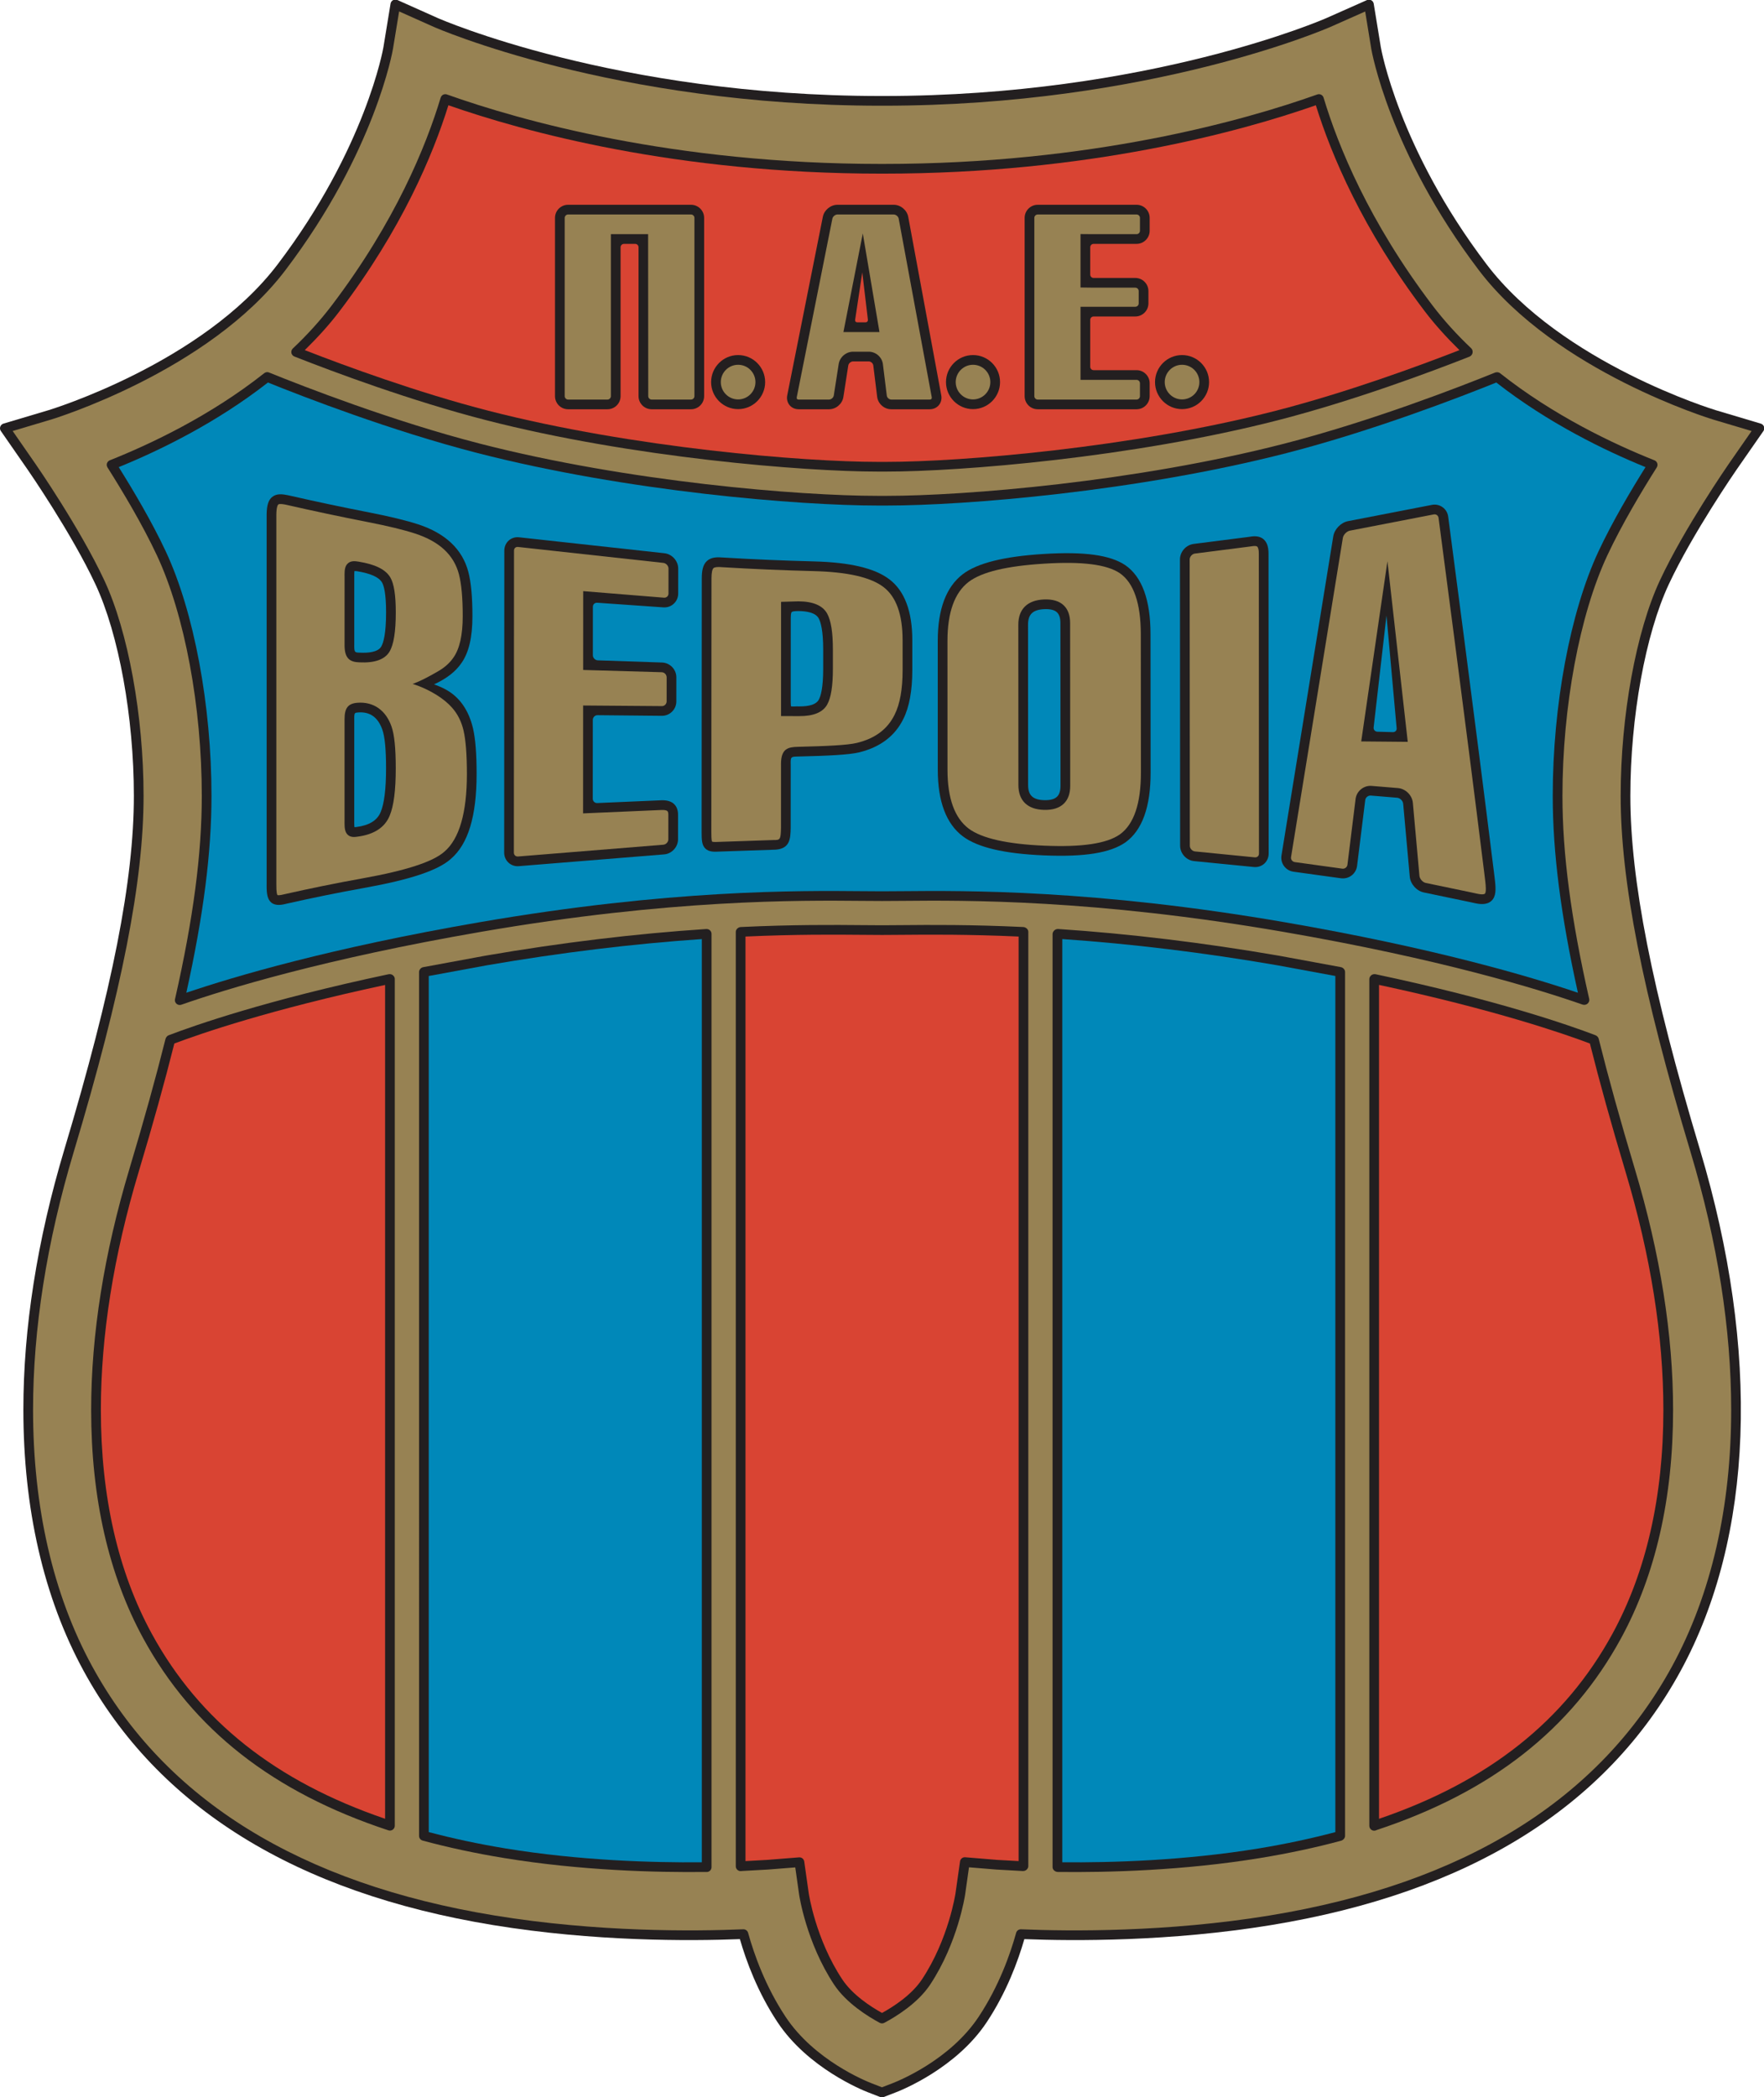 <?xml version="1.0" encoding="UTF-8"?>
<svg xmlns="http://www.w3.org/2000/svg" xmlns:xlink="http://www.w3.org/1999/xlink" width="521.33pt" height="619.56pt" viewBox="0 0 521.33 619.56" version="1.1">
<defs>
<clipPath id="clip1">
  <path d="M 0 0 L 521.328 0 L 521.328 619.559 L 0 619.559 Z M 0 0 "/>
</clipPath>
</defs>
<g id="surface1">
<g clip-path="url(#clip1)" clip-rule="nonzero">
<path style=" stroke:none;fill-rule:nonzero;fill:rgb(13.699%,12.199%,12.5%);fill-opacity:1;" d="M 116.16 0.047 C 115.77 0.258 115.5 0.637 115.426 1.074 L 113.312 13.965 C 113.262 14.258 108.121 43.789 82.047 78.109 C 59.84 107.34 14.766 121.062 14.312 121.195 L 1.023 125.156 C 0.586 125.289 0.234 125.621 0.082 126.059 C 0.027 126.211 0 126.371 0 126.531 C 0 126.82 0.086 127.105 0.258 127.348 L 8.16 138.738 C 8.293 138.926 21.113 157.453 28.219 172.648 C 35.109 187.391 39.562 211.918 39.562 235.137 C 39.562 260.004 33.227 292.219 19.02 339.594 C 10.934 366.555 6.906 392.488 6.906 416.473 C 6.906 445.645 12.863 471.926 24.715 493.656 C 46.68 533.926 87.395 559.191 145.723 568.754 C 175.543 573.641 203.809 573.484 218.668 572.906 C 220.547 579.418 223.91 588.582 229.777 597.438 C 238.746 610.977 254.719 617.461 256.512 618.156 L 260.129 619.559 C 260.461 619.688 260.828 619.688 261.16 619.559 L 264.781 618.164 C 266.586 617.473 282.648 610.984 291.621 597.441 C 297.492 588.578 300.855 579.414 302.734 572.906 C 317.594 573.484 345.855 573.641 375.68 568.754 C 434.004 559.195 474.719 533.93 496.688 493.656 C 518.281 454.062 520.305 399.348 502.383 339.594 C 488.176 292.219 481.836 260 481.836 235.137 C 481.836 211.918 486.289 187.391 493.184 172.645 C 500.285 157.453 513.109 138.926 513.238 138.738 L 521.152 127.355 C 521.414 126.977 521.48 126.496 521.328 126.062 C 521.18 125.629 520.828 125.293 520.387 125.16 L 507.09 121.195 C 506.637 121.062 461.539 107.312 439.355 78.109 C 413.312 43.836 408.141 14.254 408.09 13.961 L 405.988 1.105 C 405.918 0.664 405.648 0.285 405.258 0.074 C 404.867 -0.137 404.402 -0.156 403.992 0.023 L 392.078 5.309 C 391.562 5.543 339.484 28.363 261.031 28.363 L 260.367 28.363 C 181.879 28.363 129.84 5.543 129.324 5.312 L 117.426 -0.004 C 117.02 -0.184 116.555 -0.164 116.16 0.047 "/>
</g>
<path style=" stroke:none;fill-rule:nonzero;fill:rgb(85.1%,26.7%,20%);fill-opacity:1;" d="M 407.555 290.988 C 441.527 298.266 462.109 305.367 469.879 308.301 C 472.746 319.723 476.188 332.117 480.406 346.184 C 487.828 370.93 491.594 394.602 491.594 416.539 C 491.594 442.113 486.531 464.363 476.547 482.672 C 462.484 508.453 439.863 526.328 407.555 537.359 C 407.555 533.305 407.555 294.453 407.555 290.988 "/>
<path style=" stroke:none;fill-rule:nonzero;fill:rgb(0%,53.299%,72.499%);fill-opacity:1;" d="M 313.945 277.441 C 334.422 278.848 355.789 281.441 377.508 285.191 C 377.508 285.191 390.812 287.645 394.648 288.352 C 394.648 290.703 394.648 539.062 394.648 541.289 C 387.527 543.176 379.922 544.812 371.969 546.117 C 350.02 549.711 328.535 550.336 313.945 550.203 C 313.945 547.352 313.945 280.414 313.945 277.441 "/>
<path style=" stroke:none;fill-rule:nonzero;fill:rgb(85.1%,26.7%,20%);fill-opacity:1;" d="M 266.82 276.191 C 274.531 276.121 286.113 276.027 301.039 276.699 C 301.039 279.441 301.039 546.879 301.039 549.848 C 299.199 549.746 294.699 549.496 294.699 549.496 L 285.266 548.719 C 284.508 548.656 283.832 549.195 283.727 549.945 L 282.391 559.348 C 282.371 559.48 280.355 572.906 272.496 584.77 C 269.422 589.418 264.027 592.867 260.672 594.715 C 257.34 592.863 251.977 589.414 248.902 584.77 C 241.043 572.906 239.027 559.48 239.012 559.348 L 237.684 549.977 C 237.574 549.227 236.906 548.688 236.148 548.75 L 226.707 549.496 C 226.703 549.496 222.48 549.73 220.32 549.852 C 220.32 546.844 220.32 279.398 220.32 276.699 C 235.266 276.027 246.859 276.121 254.578 276.191 L 260.359 276.23 L 261.031 276.23 L 266.82 276.191 "/>
<path style=" stroke:none;fill-rule:nonzero;fill:rgb(0%,53.299%,72.499%);fill-opacity:1;" d="M 143.895 285.191 C 165.602 281.445 186.953 278.852 207.414 277.445 C 207.414 280.465 207.414 547.355 207.414 550.203 C 192.848 550.336 171.367 549.711 149.434 546.117 C 141.445 544.805 133.832 543.168 126.715 541.281 C 126.715 539.051 126.711 290.645 126.711 288.359 C 128.633 288.008 143.895 285.191 143.895 285.191 "/>
<path style=" stroke:none;fill-rule:nonzero;fill:rgb(85.1%,26.7%,20%);fill-opacity:1;" d="M 113.809 291 C 113.809 294.527 113.809 533.328 113.809 537.348 C 81.523 526.32 58.914 508.445 44.855 482.672 C 34.871 464.363 29.809 442.117 29.809 416.539 C 29.809 394.602 33.57 370.93 40.992 346.184 C 45.215 332.105 48.656 319.715 51.523 308.301 C 59.371 305.336 79.898 298.262 113.809 291 "/>
<path style=" stroke:none;fill-rule:nonzero;fill:rgb(0%,53.299%,72.499%);fill-opacity:1;" d="M 261.988 149.363 C 285.285 149.363 335.992 145.234 380.211 133.867 C 405.73 127.305 431.629 117.285 442.215 113.012 C 457.555 125.004 474.332 133.129 486.312 138.012 C 482.062 144.793 476.516 154.133 472.402 162.93 C 464.07 180.75 458.895 208.418 458.895 235.137 C 458.895 251.906 461.281 270.48 466.336 293.301 C 452.18 288.496 423.719 280.07 379.703 272.473 C 323.508 262.773 285.145 263.121 266.707 263.289 L 261.023 263.324 L 260.367 263.324 L 254.691 263.289 C 236.258 263.121 197.895 262.773 141.699 272.473 C 97.727 280.062 69.273 288.48 55.066 293.301 C 60.121 270.477 62.504 251.914 62.504 235.137 C 62.504 208.418 57.332 180.75 49 162.93 C 44.887 154.133 39.34 144.793 35.086 138.012 C 47.07 133.129 63.848 125.004 79.188 113.012 C 89.727 117.266 115.656 127.301 141.191 133.867 C 185.406 145.234 236.117 149.363 259.414 149.363 L 261.988 149.363 "/>
<path style=" stroke:none;fill-rule:nonzero;fill:rgb(59.2%,50.999%,32.5%);fill-opacity:1;" d="M 117.957 3.375 C 120.449 4.488 128.156 7.93 128.156 7.93 C 128.676 8.164 181.23 31.23 260.367 31.23 L 261.031 31.23 C 340.102 31.23 392.723 8.164 393.246 7.93 C 393.246 7.93 400.965 4.508 403.461 3.398 C 403.898 6.094 405.262 14.426 405.262 14.426 C 405.312 14.73 410.551 44.941 437.07 79.848 C 459.816 109.785 505.809 123.805 506.27 123.945 C 506.27 123.945 514.879 126.512 517.668 127.344 C 516.008 129.734 510.883 137.102 510.883 137.102 C 510.754 137.289 497.789 156.02 490.586 171.434 C 483.527 186.523 478.969 211.531 478.969 235.137 C 478.969 260.289 485.344 292.762 499.637 340.414 C 507.645 367.117 511.633 392.781 511.633 416.48 C 511.633 445.164 505.789 470.977 494.168 492.285 C 472.645 531.738 432.621 556.516 375.215 565.926 C 344.926 570.887 316.188 570.605 301.754 570 C 301.086 569.973 300.488 570.406 300.309 571.047 C 298.555 577.391 295.203 586.84 289.23 595.855 C 280.75 608.66 265.465 614.828 263.75 615.488 C 263.75 615.488 261.406 616.391 260.648 616.684 C 259.891 616.391 257.551 615.48 257.551 615.48 C 255.844 614.82 240.645 608.656 232.168 595.855 C 226.199 586.844 222.852 577.391 221.094 571.047 C 220.914 570.406 220.316 569.973 219.652 570 C 205.215 570.605 176.477 570.887 146.188 565.926 C 88.773 556.516 48.754 531.738 27.23 492.281 C 15.609 470.973 9.77 445.164 9.77 416.48 C 9.77 392.777 13.758 367.117 21.766 340.414 C 36.059 292.766 42.43 260.297 42.43 235.137 C 42.43 211.531 37.871 186.527 30.816 171.434 C 23.582 155.965 10.645 137.285 10.516 137.102 C 10.516 137.102 5.398 129.73 3.742 127.34 C 6.527 126.508 15.133 123.945 15.133 123.945 C 15.594 123.805 61.566 109.812 84.332 79.848 C 110.941 44.82 116.094 14.727 116.141 14.426 C 116.141 14.426 117.512 6.074 117.957 3.375 M 405.293 288.113 C 404.957 288.387 404.688 288.785 404.688 289.219 L 404.688 539.438 C 404.688 539.93 404.938 540.387 405.355 540.648 C 405.77 540.91 406.289 540.941 406.734 540.734 C 406.734 540.734 406.805 540.699 406.852 540.676 C 440.77 529.457 464.398 510.934 479.062 484.047 C 489.281 465.312 494.461 442.602 494.461 416.539 C 494.461 394.32 490.656 370.371 483.156 345.359 C 478.859 331.031 475.359 318.438 472.465 306.848 C 472.352 306.395 471.898 305.992 471.461 305.828 C 463.902 302.945 442.449 295.426 406.566 287.836 C 406.145 287.746 405.629 287.84 405.293 288.113 M 311.598 274.871 C 311.309 275.141 311.074 275.535 311.074 275.934 L 311.074 551.648 C 311.074 552.434 311.84 553.051 312.625 553.062 C 327.336 553.242 349.652 552.676 372.434 548.945 C 380.82 547.57 388.863 545.852 396.336 543.832 C 396.961 543.664 397.52 543.066 397.52 542.418 L 397.52 287.156 C 397.52 286.465 396.934 285.855 396.254 285.73 L 377.992 282.363 C 355.688 278.516 333.734 275.859 312.738 274.469 C 312.344 274.445 311.887 274.598 311.598 274.871 M 266.797 273.324 L 261.023 273.363 L 260.367 273.363 L 254.602 273.324 C 246.633 273.254 234.586 273.145 218.926 273.887 C 218.16 273.922 217.453 274.562 217.453 275.328 L 217.453 551.379 C 217.453 551.785 217.625 552.176 217.93 552.445 C 218.23 552.719 218.637 552.848 219.039 552.805 L 219.285 552.777 C 219.316 552.777 226.938 552.352 226.938 552.352 C 226.938 552.352 233.055 551.867 235.031 551.715 C 235.312 553.676 236.172 559.75 236.172 559.75 C 236.191 559.895 238.27 573.91 246.512 586.355 C 250.129 591.812 256.512 595.766 259.992 597.633 C 260.414 597.859 260.922 597.859 261.344 597.637 C 264.852 595.77 271.27 591.816 274.891 586.355 C 283.133 573.906 285.211 559.895 285.23 559.754 C 285.23 559.754 286.098 553.656 286.375 551.688 C 288.355 551.852 294.465 552.352 294.465 552.352 L 302.277 552.789 C 302.672 552.809 303.113 552.668 303.402 552.398 C 303.688 552.129 303.906 551.75 303.906 551.355 L 303.906 275.305 C 303.906 274.539 303.172 273.922 302.406 273.883 C 286.781 273.145 274.758 273.254 266.797 273.324 M 143.406 282.363 L 125.07 285.746 C 124.391 285.871 123.844 286.512 123.844 287.199 L 123.848 542.406 C 123.848 543.055 124.281 543.621 124.906 543.789 C 132.406 545.824 140.504 547.559 148.969 548.945 C 171.66 552.664 193.895 553.238 208.582 553.062 C 208.641 553.07 208.711 553.074 208.711 553.074 C 209.113 553.113 209.512 552.98 209.812 552.711 C 210.113 552.438 210.281 552.051 210.281 551.648 L 210.281 275.91 C 210.281 275.133 209.66 274.496 208.883 274.477 L 208.703 274.473 C 187.609 275.863 165.684 278.52 143.406 282.363 M 114.824 287.836 C 78.816 295.453 57.359 302.988 49.809 305.879 C 49.371 306.047 49.012 306.547 48.898 307 C 46.012 318.535 42.527 331.078 38.246 345.359 C 30.742 370.371 26.941 394.32 26.941 416.539 C 26.941 442.602 32.121 465.312 42.336 484.043 C 57.043 511.008 80.742 529.559 114.793 540.766 C 115.23 540.91 115.707 540.836 116.078 540.566 C 116.453 540.297 116.676 539.863 116.676 539.406 L 116.676 289.195 C 116.676 288.762 116.422 288.375 116.086 288.105 C 115.746 287.832 115.25 287.746 114.824 287.836 M 78.09 110.254 C 62.184 122.844 44.488 131.203 32.449 135.996 C 32.051 136.156 31.746 136.48 31.613 136.887 C 31.566 137.031 31.543 137.18 31.543 137.328 C 31.543 137.598 31.617 137.863 31.766 138.098 C 36.051 144.867 42.074 154.887 46.402 164.145 C 54.566 181.609 59.637 208.809 59.637 235.137 C 59.637 252.262 57.141 271.266 51.777 294.949 C 51.77 294.977 51.727 295.145 51.727 295.145 C 51.699 295.258 51.684 295.375 51.684 295.488 C 51.684 295.887 51.852 296.273 52.156 296.551 C 52.543 296.902 53.098 297.016 53.594 296.84 C 66.762 292.234 95.777 283.312 142.188 275.301 C 198.125 265.645 236.312 265.988 254.664 266.156 L 260.359 266.191 L 261.031 266.191 L 266.727 266.156 C 285.086 265.988 323.273 265.645 379.215 275.301 C 425.512 283.289 454.512 292.195 467.68 296.793 C 468.172 296.965 468.781 296.883 469.172 296.535 C 469.559 296.188 469.793 295.684 469.68 295.176 C 464.277 271.391 461.766 252.309 461.766 235.137 C 461.766 208.809 466.836 181.609 475 164.145 C 479.328 154.883 485.348 144.867 489.637 138.098 C 489.863 137.734 489.918 137.293 489.789 136.887 C 489.656 136.48 489.352 136.156 488.953 135.996 C 476.91 131.203 459.215 122.84 443.305 110.246 C 442.902 109.93 442.273 109.898 441.793 110.094 C 431.68 114.191 405.359 124.438 379.496 131.09 C 335.539 142.391 285.141 146.496 261.988 146.496 L 259.414 146.496 C 236.262 146.496 185.863 142.391 141.906 131.09 C 116.102 124.453 89.82 114.227 79.719 110.137 L 79.539 110.059 C 79.055 109.855 78.5 109.93 78.09 110.254 M 389.312 27.91 C 367.781 35.574 322.48 48.434 261.031 48.434 L 260.367 48.434 C 198.922 48.434 153.621 35.574 132.086 27.91 C 131.719 27.781 131.309 27.805 130.961 27.98 C 130.609 28.16 130.348 28.473 130.234 28.848 C 125.898 43.23 116.797 65.555 98.031 90.254 C 94.719 94.613 90.855 98.887 86.543 102.957 C 86.18 103.301 86.023 103.805 86.121 104.293 C 86.223 104.781 86.57 105.18 87.039 105.348 L 87.281 105.438 C 98.762 109.957 121.41 118.414 143.691 124.145 C 186.695 135.203 237.496 139.324 259.414 139.324 L 261.988 139.324 C 283.906 139.324 334.703 135.203 377.711 124.145 C 400.039 118.402 422.727 109.926 434.262 105.383 C 434.719 105.199 435.102 104.758 435.195 104.277 C 435.285 103.797 435.18 103.262 434.82 102.922 C 430.52 98.855 426.668 94.594 423.367 90.254 C 404.602 65.555 395.5 43.227 391.168 28.848 C 391.055 28.473 390.793 28.16 390.441 27.98 C 390.094 27.805 389.684 27.781 389.312 27.91 "/>
<path style=" stroke:none;fill-rule:nonzero;fill:rgb(85.1%,26.7%,20%);fill-opacity:1;" d="M 100.312 91.988 C 118.762 67.711 127.965 45.727 132.52 31.098 C 154.73 38.867 199.73 51.301 260.367 51.301 L 261.031 51.301 C 321.672 51.301 366.672 38.867 388.883 31.098 C 393.438 45.727 402.641 67.707 421.086 91.988 C 424.066 95.91 427.547 99.738 431.324 103.445 C 419.402 108.094 398.086 115.945 376.996 121.367 C 334.246 132.363 283.766 136.461 261.988 136.461 L 259.414 136.461 C 237.637 136.461 187.156 132.363 144.402 121.367 C 123.305 115.941 101.957 108.078 90.074 103.445 C 93.852 99.742 97.336 95.914 100.312 91.988 "/>
<path style=" stroke:none;fill-rule:nonzero;fill:rgb(13.699%,12.199%,12.5%);fill-opacity:1;" d="M 85.215 146.336 C 93.113 148.141 101.168 149.848 109.152 151.406 C 115.309 152.613 120.027 153.762 123.574 154.91 C 131.664 157.562 136.656 162.285 138.41 168.953 C 139.227 172.098 139.621 176.375 139.621 182.039 C 139.621 182.055 139.621 182.07 139.621 182.086 C 139.621 188.277 138.559 192.801 136.387 195.875 C 134.676 198.406 131.996 200.488 128.273 202.191 C 129.414 202.602 130.66 203.109 131.855 203.777 C 135.855 206.008 138.523 209.84 139.789 215.176 C 140.508 218.273 140.855 222.684 140.855 228.652 C 140.855 228.672 140.855 228.691 140.855 228.711 C 140.852 241.188 138.348 249.395 133.23 253.77 C 129.445 257.152 121.324 259.871 107.672 262.328 C 99.891 263.73 92.227 265.285 84.938 266.938 C 83.34 267.355 81.527 267.711 80.238 266.707 C 78.973 265.715 78.797 263.875 78.797 261.715 C 78.797 261.539 78.801 261.363 78.801 261.188 C 78.801 261.184 78.801 152.031 78.801 152.031 C 78.828 149.285 79.324 147.723 80.457 146.809 C 81.789 145.738 83.523 145.984 85.215 146.336 M 112.664 191.039 C 113.32 189.914 114.102 187.246 114.102 180.914 C 114.102 180.914 114.102 180.91 114.102 180.906 C 114.102 175.266 113.434 172.965 112.875 172.039 C 111.934 170.5 109.523 169.426 105.512 168.762 C 105.512 168.762 105.023 168.723 104.766 168.699 C 104.73 168.891 104.699 169.188 104.699 169.859 C 104.699 169.969 104.699 170.086 104.703 170.215 C 104.703 170.215 104.699 190.465 104.699 190.484 C 104.699 190.629 104.695 190.762 104.695 190.887 C 104.695 192.773 104.945 192.781 106.312 192.824 C 106.32 192.824 106.328 192.824 106.34 192.824 C 108.676 192.945 111.672 192.73 112.664 191.039 M 104.766 244.391 C 104.992 244.371 105.266 244.348 105.266 244.348 C 105.262 244.348 105.262 244.348 105.262 244.348 C 105.262 244.348 105.285 244.344 105.297 244.344 C 109.129 243.848 111.484 242.398 112.504 239.91 C 113.559 237.41 114.094 233.066 114.094 227.008 C 114.094 226.996 114.094 226.988 114.094 226.977 C 114.094 221.445 113.727 217.617 113 215.59 C 111.727 211.93 109.324 210.215 105.855 210.488 C 104.859 210.566 104.695 210.578 104.695 212.156 C 104.695 212.32 104.695 212.496 104.699 212.688 C 104.699 212.688 104.695 242.711 104.695 242.73 C 104.695 242.859 104.691 242.98 104.691 243.09 C 104.691 243.84 104.73 244.176 104.766 244.391 "/>
<path style=" stroke:none;fill-rule:nonzero;fill:rgb(13.699%,12.199%,12.5%);fill-opacity:1;" d="M 150.363 159.684 C 149.527 160.422 149.047 161.508 149.047 162.664 L 149.004 251.895 C 149.004 253.059 149.465 254.121 150.301 254.887 C 151.141 255.648 152.242 256.012 153.402 255.898 L 196.227 252.43 C 198.508 252.277 200.383 250.277 200.383 247.969 C 200.383 247.953 200.387 240.84 200.387 240.84 C 200.387 240.84 200.387 240.836 200.387 240.84 C 200.391 240.312 200.402 238.707 199.254 237.586 C 198.406 236.762 197.168 236.387 195.465 236.438 L 176.52 237.254 C 176.164 237.273 175.828 237.148 175.574 236.91 C 175.324 236.668 175.188 236.336 175.188 235.977 L 175.199 212.684 C 175.199 212.312 175.348 211.965 175.609 211.699 C 175.879 211.438 176.227 211.297 176.602 211.301 L 195.59 211.484 C 196.73 211.496 197.805 211.059 198.617 210.254 C 199.434 209.449 199.883 208.379 199.883 207.234 L 199.887 200.109 C 199.891 197.773 197.992 195.812 195.656 195.738 L 176.668 195.094 C 175.879 195.062 175.211 194.367 175.215 193.578 L 175.223 179.281 C 175.223 178.926 175.355 178.609 175.598 178.387 C 175.84 178.16 176.164 178.055 176.516 178.078 L 196.055 179.445 C 197.219 179.523 198.312 179.137 199.141 178.355 C 199.969 177.578 200.43 176.512 200.43 175.355 L 200.434 167.984 C 200.438 165.699 198.582 163.66 196.305 163.445 L 153.461 158.746 C 152.336 158.605 151.195 158.945 150.363 159.684 "/>
<path style=" stroke:none;fill-rule:nonzero;fill:rgb(13.699%,12.199%,12.5%);fill-opacity:1;" d="M 213.707 164.719 C 222.598 165.254 231.613 165.637 240.508 165.863 C 251.184 166.137 258.48 167.859 262.809 171.133 C 267.328 174.539 269.621 180.605 269.621 189.164 L 269.621 197.973 C 269.621 204.039 268.73 208.895 266.98 212.395 C 264.516 217.438 260.121 220.762 253.914 222.281 C 250.852 223.016 244.777 223.297 235.969 223.508 C 233.633 223.562 233.633 223.562 233.688 226.043 C 233.688 226.043 233.68 244.59 233.68 244.621 C 233.613 247.793 233.547 251.074 228.449 251.055 C 228.449 251.055 212.527 251.602 212.539 251.598 C 210.984 251.691 209.504 251.695 208.496 250.738 C 207.426 249.73 207.352 248.184 207.355 245.754 L 207.355 245.758 C 207.355 245.758 207.402 170.84 207.402 170.828 C 207.418 168.887 207.617 166.926 208.941 165.727 C 210.211 164.578 212.004 164.566 213.707 164.719 M 233.754 208.66 C 233.852 208.703 234.172 208.766 235.23 208.707 C 235.258 208.703 235.285 208.703 235.316 208.703 L 236.238 208.707 C 239.289 208.723 241.211 208.074 241.945 206.789 C 242.555 205.727 243.281 203.27 243.285 197.598 L 243.285 191.949 C 243.285 186.277 242.555 183.766 241.941 182.66 C 240.977 180.926 238.164 180.547 235.969 180.531 C 234.504 180.527 234.094 180.715 233.98 180.828 C 233.898 180.91 233.707 181.234 233.703 182.492 L 233.695 207.449 C 233.695 208.223 233.762 208.551 233.762 208.637 C 233.762 208.652 233.758 208.66 233.754 208.66 "/>
<path style=" stroke:none;fill-rule:nonzero;fill:rgb(13.699%,12.199%,12.5%);fill-opacity:1;" d="M 332.574 166.984 C 337.512 170.402 340.016 177.254 340.02 187.348 L 340.051 228.297 C 340.055 238.391 337.562 245.305 332.637 248.852 C 328.141 252.004 320.477 253.23 308.52 252.719 C 296.801 252.223 288.969 250.387 284.57 247.105 C 279.648 243.406 277.152 236.789 277.152 227.445 L 277.141 189.355 C 277.141 180.02 279.629 173.387 284.543 169.637 C 288.879 166.348 296.699 164.398 308.441 163.668 C 320.434 162.914 328.098 163.969 332.574 166.984 M 312.406 235.375 C 313.078 234.719 313.422 233.648 313.422 232.191 L 313.395 184.059 C 313.395 182.609 313.055 181.555 312.387 180.918 C 311.641 180.207 310.371 179.891 308.605 179.973 C 305.254 180.129 303.82 181.492 303.824 184.539 L 303.844 231.949 C 303.848 234.984 305.273 236.316 308.613 236.406 C 310.379 236.453 311.656 236.105 312.406 235.375 "/>
<path style=" stroke:none;fill-rule:nonzero;fill:rgb(13.699%,12.199%,12.5%);fill-opacity:1;" d="M 369.359 158.582 L 368.855 158.652 L 352.805 160.699 C 350.516 160.98 348.719 163.008 348.723 165.312 L 348.773 249.879 C 348.777 252.172 350.633 254.203 352.914 254.41 L 370.539 256.152 C 371.676 256.273 372.809 255.914 373.637 255.168 C 374.465 254.422 374.941 253.336 374.941 252.18 L 374.898 163.48 C 374.887 161.488 374.391 160.113 373.383 159.277 C 372.434 158.488 371.117 158.262 369.359 158.582 "/>
<path style=" stroke:none;fill-rule:nonzero;fill:rgb(13.699%,12.199%,12.5%);fill-opacity:1;" d="M 426.324 149.84 C 427.254 150.5 427.844 151.496 427.996 152.645 C 428.078 153.258 436.199 214.676 441.316 256.078 L 441.488 257.422 L 441.824 260.215 C 442.09 262.715 442.191 264.891 440.734 266.191 C 439.348 267.43 437.281 267.145 435.848 266.824 C 435.848 266.824 435.844 266.824 435.848 266.824 L 434.172 266.461 L 420.836 263.68 C 418.68 263.25 416.84 261.199 416.641 259.016 L 414.695 237.469 C 414.617 236.598 413.781 235.766 412.914 235.691 L 405.125 235.047 C 404.328 234.984 403.574 235.602 403.477 236.395 L 401.066 255.82 C 400.926 256.957 400.348 257.965 399.441 258.66 C 398.531 259.352 397.406 259.641 396.281 259.48 L 382.312 257.547 C 381.172 257.398 380.172 256.812 379.492 255.895 C 378.812 254.984 378.539 253.848 378.73 252.723 L 394.031 158.473 C 394.371 156.336 396.305 154.355 398.422 153.965 L 423.129 149.176 C 424.262 148.941 425.398 149.18 426.324 149.84 M 412.488 215.984 C 412.672 215.789 412.766 215.531 412.766 215.238 C 412.766 215.199 412.762 215.156 412.758 215.117 C 412.758 215.117 410.957 195.156 409.758 181.855 C 408.418 193.512 405.965 214.883 405.965 214.883 C 405.961 214.934 405.953 214.988 405.953 215.035 C 405.953 215.324 406.051 215.59 406.227 215.797 C 406.438 216.035 406.746 216.176 407.098 216.184 L 411.641 216.309 C 411.98 216.316 412.281 216.203 412.488 215.984 "/>
<path style=" stroke:none;fill-rule:nonzero;fill:rgb(13.699%,12.199%,12.5%);fill-opacity:1;" d="M 167.895 60.5 C 165.762 60.5 164.023 62.234 164.023 64.371 L 164.023 117.043 C 164.023 119.18 165.762 120.914 167.895 120.914 L 179.535 120.914 C 181.672 120.914 183.406 119.18 183.406 117.043 L 183.406 73.055 C 183.406 72.5 183.859 72.051 184.414 72.051 L 187.707 72.051 C 188.262 72.051 188.715 72.5 188.715 73.055 L 188.715 117.043 C 188.715 119.18 190.449 120.914 192.586 120.914 L 204.223 120.914 C 206.359 120.914 208.098 119.18 208.098 117.043 L 208.098 64.371 C 208.098 62.234 206.359 60.5 204.223 60.5 L 167.895 60.5 "/>
<path style=" stroke:none;fill-rule:nonzero;fill:rgb(13.699%,12.199%,12.5%);fill-opacity:1;" d="M 264.125 60.5 C 266.16 60.5 268.047 62.066 268.418 64.07 L 278.184 116.824 C 278.379 117.871 278.121 118.918 277.473 119.695 C 276.828 120.473 275.848 120.914 274.781 120.914 L 263.395 120.914 C 261.316 120.914 259.492 119.301 259.234 117.238 L 258.09 107.945 C 258.016 107.34 257.387 106.781 256.773 106.781 L 252.098 106.781 C 251.465 106.781 250.797 107.355 250.699 107.98 L 249.25 117.293 C 248.934 119.324 247.074 120.914 245.02 120.914 L 236.023 120.914 C 234.953 120.914 233.973 120.469 233.336 119.691 C 232.695 118.91 232.445 117.859 232.656 116.809 L 243.184 64.043 C 243.578 62.055 245.48 60.5 247.508 60.5 L 264.125 60.5 M 253.387 95.234 L 255.766 95.234 C 256.004 95.234 256.199 95.152 256.332 95.004 C 256.441 94.879 256.5 94.715 256.5 94.531 C 256.5 94.492 256.496 94.453 256.492 94.414 C 256.492 94.414 255.59 86.797 254.836 80.457 C 253.879 86.805 252.727 94.469 252.727 94.469 C 252.723 94.516 252.715 94.562 252.715 94.609 C 252.715 94.773 252.766 94.914 252.855 95.023 C 252.977 95.16 253.156 95.234 253.387 95.234 "/>
<path style=" stroke:none;fill-rule:nonzero;fill:rgb(13.699%,12.199%,12.5%);fill-opacity:1;" d="M 306.691 60.5 C 304.559 60.5 302.82 62.234 302.82 64.371 L 302.82 117.043 C 302.82 119.18 304.559 120.914 306.691 120.914 L 335.898 120.914 C 338.035 120.914 339.77 119.18 339.77 117.043 L 339.77 113.238 C 339.77 111.102 338.035 109.363 335.898 109.363 L 323.211 109.363 C 322.652 109.363 322.203 108.914 322.203 108.359 L 322.203 94.508 C 322.203 93.953 322.652 93.504 323.211 93.504 L 335.527 93.504 C 337.664 93.504 339.402 91.766 339.402 89.633 L 339.402 85.996 C 339.402 83.859 337.664 82.121 335.527 82.121 L 323.211 82.121 C 322.652 82.121 322.203 81.672 322.203 81.117 L 322.203 73.055 C 322.203 72.5 322.652 72.051 323.211 72.051 L 335.898 72.051 C 338.035 72.051 339.77 70.312 339.77 68.18 L 339.77 64.371 C 339.77 62.234 338.035 60.5 335.898 60.5 L 306.691 60.5 "/>
<path style=" stroke:none;fill-rule:nonzero;fill:rgb(13.699%,12.199%,12.5%);fill-opacity:1;" d="M 210.16 112.891 C 210.16 117.289 213.738 120.875 218.145 120.875 C 222.547 120.875 226.129 117.289 226.129 112.891 C 226.129 108.484 222.547 104.902 218.145 104.902 C 213.738 104.902 210.16 108.484 210.16 112.891 "/>
<path style=" stroke:none;fill-rule:nonzero;fill:rgb(13.699%,12.199%,12.5%);fill-opacity:1;" d="M 279.578 112.891 C 279.578 117.289 283.16 120.875 287.562 120.875 C 291.969 120.875 295.551 117.289 295.551 112.891 C 295.551 108.484 291.969 104.902 287.562 104.902 C 283.16 104.902 279.578 108.484 279.578 112.891 "/>
<path style=" stroke:none;fill-rule:nonzero;fill:rgb(13.699%,12.199%,12.5%);fill-opacity:1;" d="M 341.355 112.891 C 341.355 117.289 344.938 120.875 349.344 120.875 C 353.746 120.875 357.328 117.289 357.328 112.891 C 357.328 108.484 353.746 104.902 349.344 104.902 C 344.938 104.902 341.355 108.484 341.355 112.891 "/>
<path style=" stroke:none;fill-rule:nonzero;fill:rgb(59.2%,50.999%,32.5%);fill-opacity:1;" d="M 130.453 206.281 C 133.535 208.5 135.91 211.254 136.996 215.828 C 137.656 218.676 137.988 223.012 137.988 228.707 C 137.984 240.137 135.746 247.844 131.344 251.609 C 127.992 254.602 120.09 257.18 107.164 259.504 C 99.34 260.914 91.633 262.48 84.258 264.152 C 82.449 264.621 82.062 264.477 82.004 264.445 C 81.898 264.34 81.641 263.805 81.668 261.203 C 81.668 261.199 81.668 152.043 81.668 152.043 C 81.691 149.68 82.125 149.148 82.258 149.039 C 82.645 148.73 84.117 149.035 84.602 149.137 C 92.504 150.941 100.59 152.656 108.602 154.223 C 114.645 155.406 119.254 156.523 122.688 157.637 C 129.891 160 134.129 163.938 135.637 169.68 C 136.383 172.547 136.758 176.723 136.754 182.082 C 136.754 187.59 135.836 191.68 134.027 194.246 C 133.027 195.727 131.574 197.098 129.621 198.238 C 124.168 201.438 121.918 202.062 121.918 202.062 C 121.918 202.062 126.242 203.246 130.453 206.281 M 102.844 166.414 C 101.965 167.172 101.828 168.379 101.828 169.781 C 101.828 169.93 101.832 170.078 101.836 170.234 C 101.836 170.234 101.832 190.598 101.832 190.664 C 101.832 194.711 103.586 195.605 106.219 195.688 C 110.754 195.914 113.758 194.84 115.137 192.488 C 116.371 190.379 116.969 186.594 116.969 180.914 C 116.969 175.781 116.434 172.391 115.328 170.551 C 113.898 168.219 110.93 166.754 105.98 165.934 C 104.938 165.758 103.746 165.641 102.844 166.414 M 105.629 207.629 C 102.875 207.848 101.828 209.168 101.828 212.477 C 101.828 212.555 101.828 242.711 101.828 242.711 C 101.824 242.871 101.824 243.027 101.824 243.188 C 101.824 244.656 101.957 245.926 102.828 246.688 C 103.727 247.473 104.938 247.297 105.672 247.188 C 110.543 246.551 113.734 244.473 115.152 241.012 C 116.367 238.129 116.961 233.543 116.961 227.008 C 116.961 226.996 116.961 226.988 116.961 226.977 C 116.961 221.035 116.551 216.996 115.703 214.633 C 114.027 209.816 110.352 207.258 105.629 207.629 "/>
<path style=" stroke:none;fill-rule:nonzero;fill:rgb(59.2%,50.999%,32.5%);fill-opacity:1;" d="M 195.559 239.305 C 196.391 239.277 197.008 239.402 197.254 239.641 C 197.434 239.816 197.523 240.215 197.52 240.816 L 197.516 247.98 C 197.516 248.781 196.828 249.516 196.016 249.57 L 153.152 253.043 C 152.785 253.078 152.465 252.98 152.23 252.766 C 152 252.555 151.871 252.242 151.871 251.895 L 151.914 162.664 C 151.914 162.324 152.035 162.031 152.258 161.836 C 152.48 161.641 152.789 161.555 153.125 161.598 L 196.012 166.301 C 196.852 166.379 197.566 167.164 197.566 167.984 L 197.562 175.352 C 197.562 175.711 197.426 176.031 197.18 176.266 C 196.934 176.492 196.602 176.609 196.246 176.586 L 172.355 174.652 L 172.344 197.938 L 195.562 198.605 C 196.355 198.629 197.02 199.316 197.02 200.105 L 197.016 207.234 C 197.016 207.602 196.867 207.953 196.602 208.215 C 196.336 208.48 195.984 208.621 195.617 208.617 L 172.332 208.438 L 172.32 240.312 L 195.559 239.305 "/>
<path style=" stroke:none;fill-rule:nonzero;fill:rgb(59.2%,50.999%,32.5%);fill-opacity:1;" d="M 210.457 248.648 C 210.219 248.34 210.223 246.465 210.227 245.762 L 210.27 170.84 C 210.285 169.207 210.484 168.199 210.867 167.852 C 211.211 167.539 212.07 167.449 213.496 167.578 C 222.461 168.117 231.512 168.504 240.434 168.73 C 250.492 168.988 257.246 170.52 261.082 173.422 C 264.848 176.258 266.754 181.555 266.754 189.164 C 266.754 189.164 266.758 197.977 266.758 197.977 C 266.758 203.594 265.965 208.016 264.41 211.121 C 262.301 215.434 258.648 218.168 253.238 219.492 C 250.438 220.168 244.281 220.438 235.898 220.641 C 232.93 220.711 230.816 221.125 230.816 225.73 C 230.816 225.844 230.816 225.957 230.82 226.074 L 230.812 244.59 C 230.738 248.195 230.562 248.195 228.418 248.188 C 228.371 248.188 212.398 248.734 212.398 248.734 C 210.895 248.824 210.539 248.703 210.457 248.648 M 236.227 211.574 C 240.387 211.594 243.145 210.465 244.434 208.219 C 245.59 206.203 246.148 202.73 246.152 197.602 L 246.152 191.953 C 246.152 186.832 245.598 183.34 244.449 181.27 C 243.137 178.902 240.289 177.688 235.984 177.664 L 230.836 177.812 C 230.836 182.035 230.828 211.562 230.828 211.562 L 236.227 211.574 "/>
<path style=" stroke:none;fill-rule:nonzero;fill:rgb(59.2%,50.999%,32.5%);fill-opacity:1;" d="M 308.641 249.852 C 297.672 249.387 290.152 247.691 286.289 244.809 C 282.133 241.684 280.02 235.84 280.02 227.445 L 280.012 189.355 C 280.008 180.961 282.117 175.094 286.277 171.918 C 290.148 168.988 297.457 167.223 308.621 166.531 C 319.797 165.828 327.102 166.754 330.961 169.355 C 335.059 172.195 337.148 178.25 337.152 187.348 L 337.184 228.297 C 337.188 237.418 335.098 243.547 330.973 246.516 C 327.094 249.234 319.781 250.332 308.641 249.852 M 308.473 177.109 C 303.621 177.332 300.953 179.973 300.953 184.543 L 300.977 231.953 C 300.98 236.543 303.664 239.145 308.535 239.273 C 311.105 239.344 313.082 238.723 314.406 237.43 C 315.656 236.211 316.289 234.449 316.289 232.188 L 316.262 184.055 C 316.258 181.793 315.621 180.039 314.367 178.844 C 313.031 177.57 311.047 176.988 308.473 177.109 "/>
<path style=" stroke:none;fill-rule:nonzero;fill:rgb(59.2%,50.999%,32.5%);fill-opacity:1;" d="M 396.688 256.641 L 382.695 254.707 C 382.32 254.656 382.008 254.473 381.797 254.188 C 381.582 253.902 381.496 253.547 381.559 253.188 L 396.863 158.926 C 397.016 157.977 398.008 156.957 398.953 156.781 L 423.688 151.988 C 424.047 151.914 424.387 151.98 424.66 152.176 C 424.934 152.367 425.105 152.668 425.152 153.02 C 425.234 153.637 433.355 215.039 438.473 256.43 L 438.645 257.789 L 438.973 260.52 C 439.074 261.445 439.305 263.625 438.824 264.055 C 438.75 264.117 438.285 264.43 436.473 264.023 L 434.555 263.605 L 421.395 260.867 C 420.484 260.688 419.582 259.68 419.496 258.758 L 417.555 237.211 C 417.348 234.949 415.418 233.027 413.156 232.832 L 405.355 232.188 C 403.031 232.004 400.914 233.734 400.629 236.043 L 398.223 255.469 C 398.176 255.832 397.992 256.156 397.699 256.379 C 397.41 256.602 397.051 256.691 396.688 256.641 M 410.043 165.812 L 402.293 219.051 L 416.043 219.176 L 410.043 165.812 "/>
<path style=" stroke:none;fill-rule:nonzero;fill:rgb(59.2%,50.999%,32.5%);fill-opacity:1;" d="M 235.551 117.871 C 235.457 117.758 235.43 117.578 235.469 117.371 L 245.996 64.605 C 246.125 63.957 246.844 63.367 247.508 63.367 L 264.125 63.367 C 264.777 63.367 265.48 63.949 265.598 64.594 L 275.363 117.344 C 275.391 117.496 275.398 117.707 275.27 117.859 C 275.141 118.016 274.93 118.051 274.781 118.051 L 263.395 118.051 C 262.785 118.051 262.156 117.492 262.082 116.887 L 260.934 107.594 C 260.68 105.531 258.852 103.914 256.773 103.914 L 252.098 103.914 C 250.043 103.914 248.184 105.508 247.867 107.539 L 246.414 116.852 C 246.316 117.477 245.652 118.051 245.02 118.051 L 236.023 118.051 C 235.812 118.051 235.645 117.984 235.551 117.871 M 254.988 68.961 L 249.262 98.102 L 259.918 98.102 L 254.988 68.961 "/>
<path style=" stroke:none;fill-rule:nonzero;fill:rgb(59.2%,50.999%,32.5%);fill-opacity:1;" d="M 319.336 84.938 L 319.336 69.152 L 323.211 69.184 L 335.898 69.184 C 336.453 69.184 336.902 68.73 336.902 68.18 L 336.902 64.371 C 336.902 63.824 336.441 63.367 335.898 63.367 L 306.691 63.367 C 306.148 63.367 305.688 63.824 305.688 64.371 L 305.688 117.043 C 305.688 117.59 306.148 118.051 306.691 118.051 L 335.898 118.051 C 336.441 118.051 336.902 117.59 336.902 117.043 L 336.902 113.238 C 336.902 112.684 336.453 112.23 335.898 112.23 L 323.211 112.23 L 319.336 112.234 L 319.336 90.645 L 323.211 90.637 L 335.527 90.637 C 336.082 90.637 336.531 90.184 336.531 89.633 L 336.531 85.996 C 336.531 85.441 336.082 84.988 335.527 84.988 L 323.211 84.988 L 319.336 84.938 "/>
<path style=" stroke:none;fill-rule:nonzero;fill:rgb(59.2%,50.999%,32.5%);fill-opacity:1;" d="M 370.832 253.301 L 353.184 251.555 C 352.359 251.48 351.641 250.695 351.641 249.879 L 351.59 165.312 C 351.59 164.473 352.32 163.648 353.152 163.547 L 369.199 161.496 L 369.871 161.402 C 370.707 161.25 371.305 161.281 371.555 161.488 C 371.695 161.602 372.023 162.031 372.031 163.504 C 372.031 163.504 372.074 252.184 372.074 252.184 C 372.074 252.527 371.949 252.832 371.719 253.039 C 371.488 253.242 371.176 253.336 370.832 253.301 "/>
<path style=" stroke:none;fill-rule:nonzero;fill:rgb(59.2%,50.999%,32.5%);fill-opacity:1;" d="M 191.578 117.043 C 191.578 117.59 192.039 118.051 192.586 118.051 L 204.223 118.051 C 204.77 118.051 205.227 117.59 205.227 117.043 L 205.227 64.371 C 205.227 63.824 204.77 63.367 204.223 63.367 L 167.895 63.367 C 167.352 63.367 166.891 63.824 166.891 64.371 L 166.891 117.043 C 166.891 117.59 167.352 118.051 167.895 118.051 L 179.535 118.051 C 180.078 118.051 180.539 117.59 180.539 117.043 L 180.539 69.184 L 191.543 69.184 L 191.578 117.043 "/>
<path style=" stroke:none;fill-rule:nonzero;fill:rgb(59.2%,50.999%,32.5%);fill-opacity:1;" d="M 213.027 112.891 C 213.027 110.066 215.32 107.773 218.145 107.773 C 220.965 107.773 223.262 110.066 223.262 112.891 C 223.262 115.711 220.965 118.008 218.145 118.008 C 215.32 118.008 213.027 115.711 213.027 112.891 "/>
<path style=" stroke:none;fill-rule:nonzero;fill:rgb(59.2%,50.999%,32.5%);fill-opacity:1;" d="M 282.449 112.891 C 282.449 110.066 284.742 107.773 287.562 107.773 C 290.387 107.773 292.684 110.066 292.684 112.891 C 292.684 115.711 290.387 118.008 287.562 118.008 C 284.742 118.008 282.449 115.711 282.449 112.891 "/>
<path style=" stroke:none;fill-rule:nonzero;fill:rgb(59.2%,50.999%,32.5%);fill-opacity:1;" d="M 344.223 112.891 C 344.223 110.066 346.52 107.773 349.344 107.773 C 352.164 107.773 354.461 110.066 354.461 112.891 C 354.461 115.711 352.164 118.008 349.344 118.008 C 346.52 118.008 344.223 115.711 344.223 112.891 "/>
</g>
</svg>
